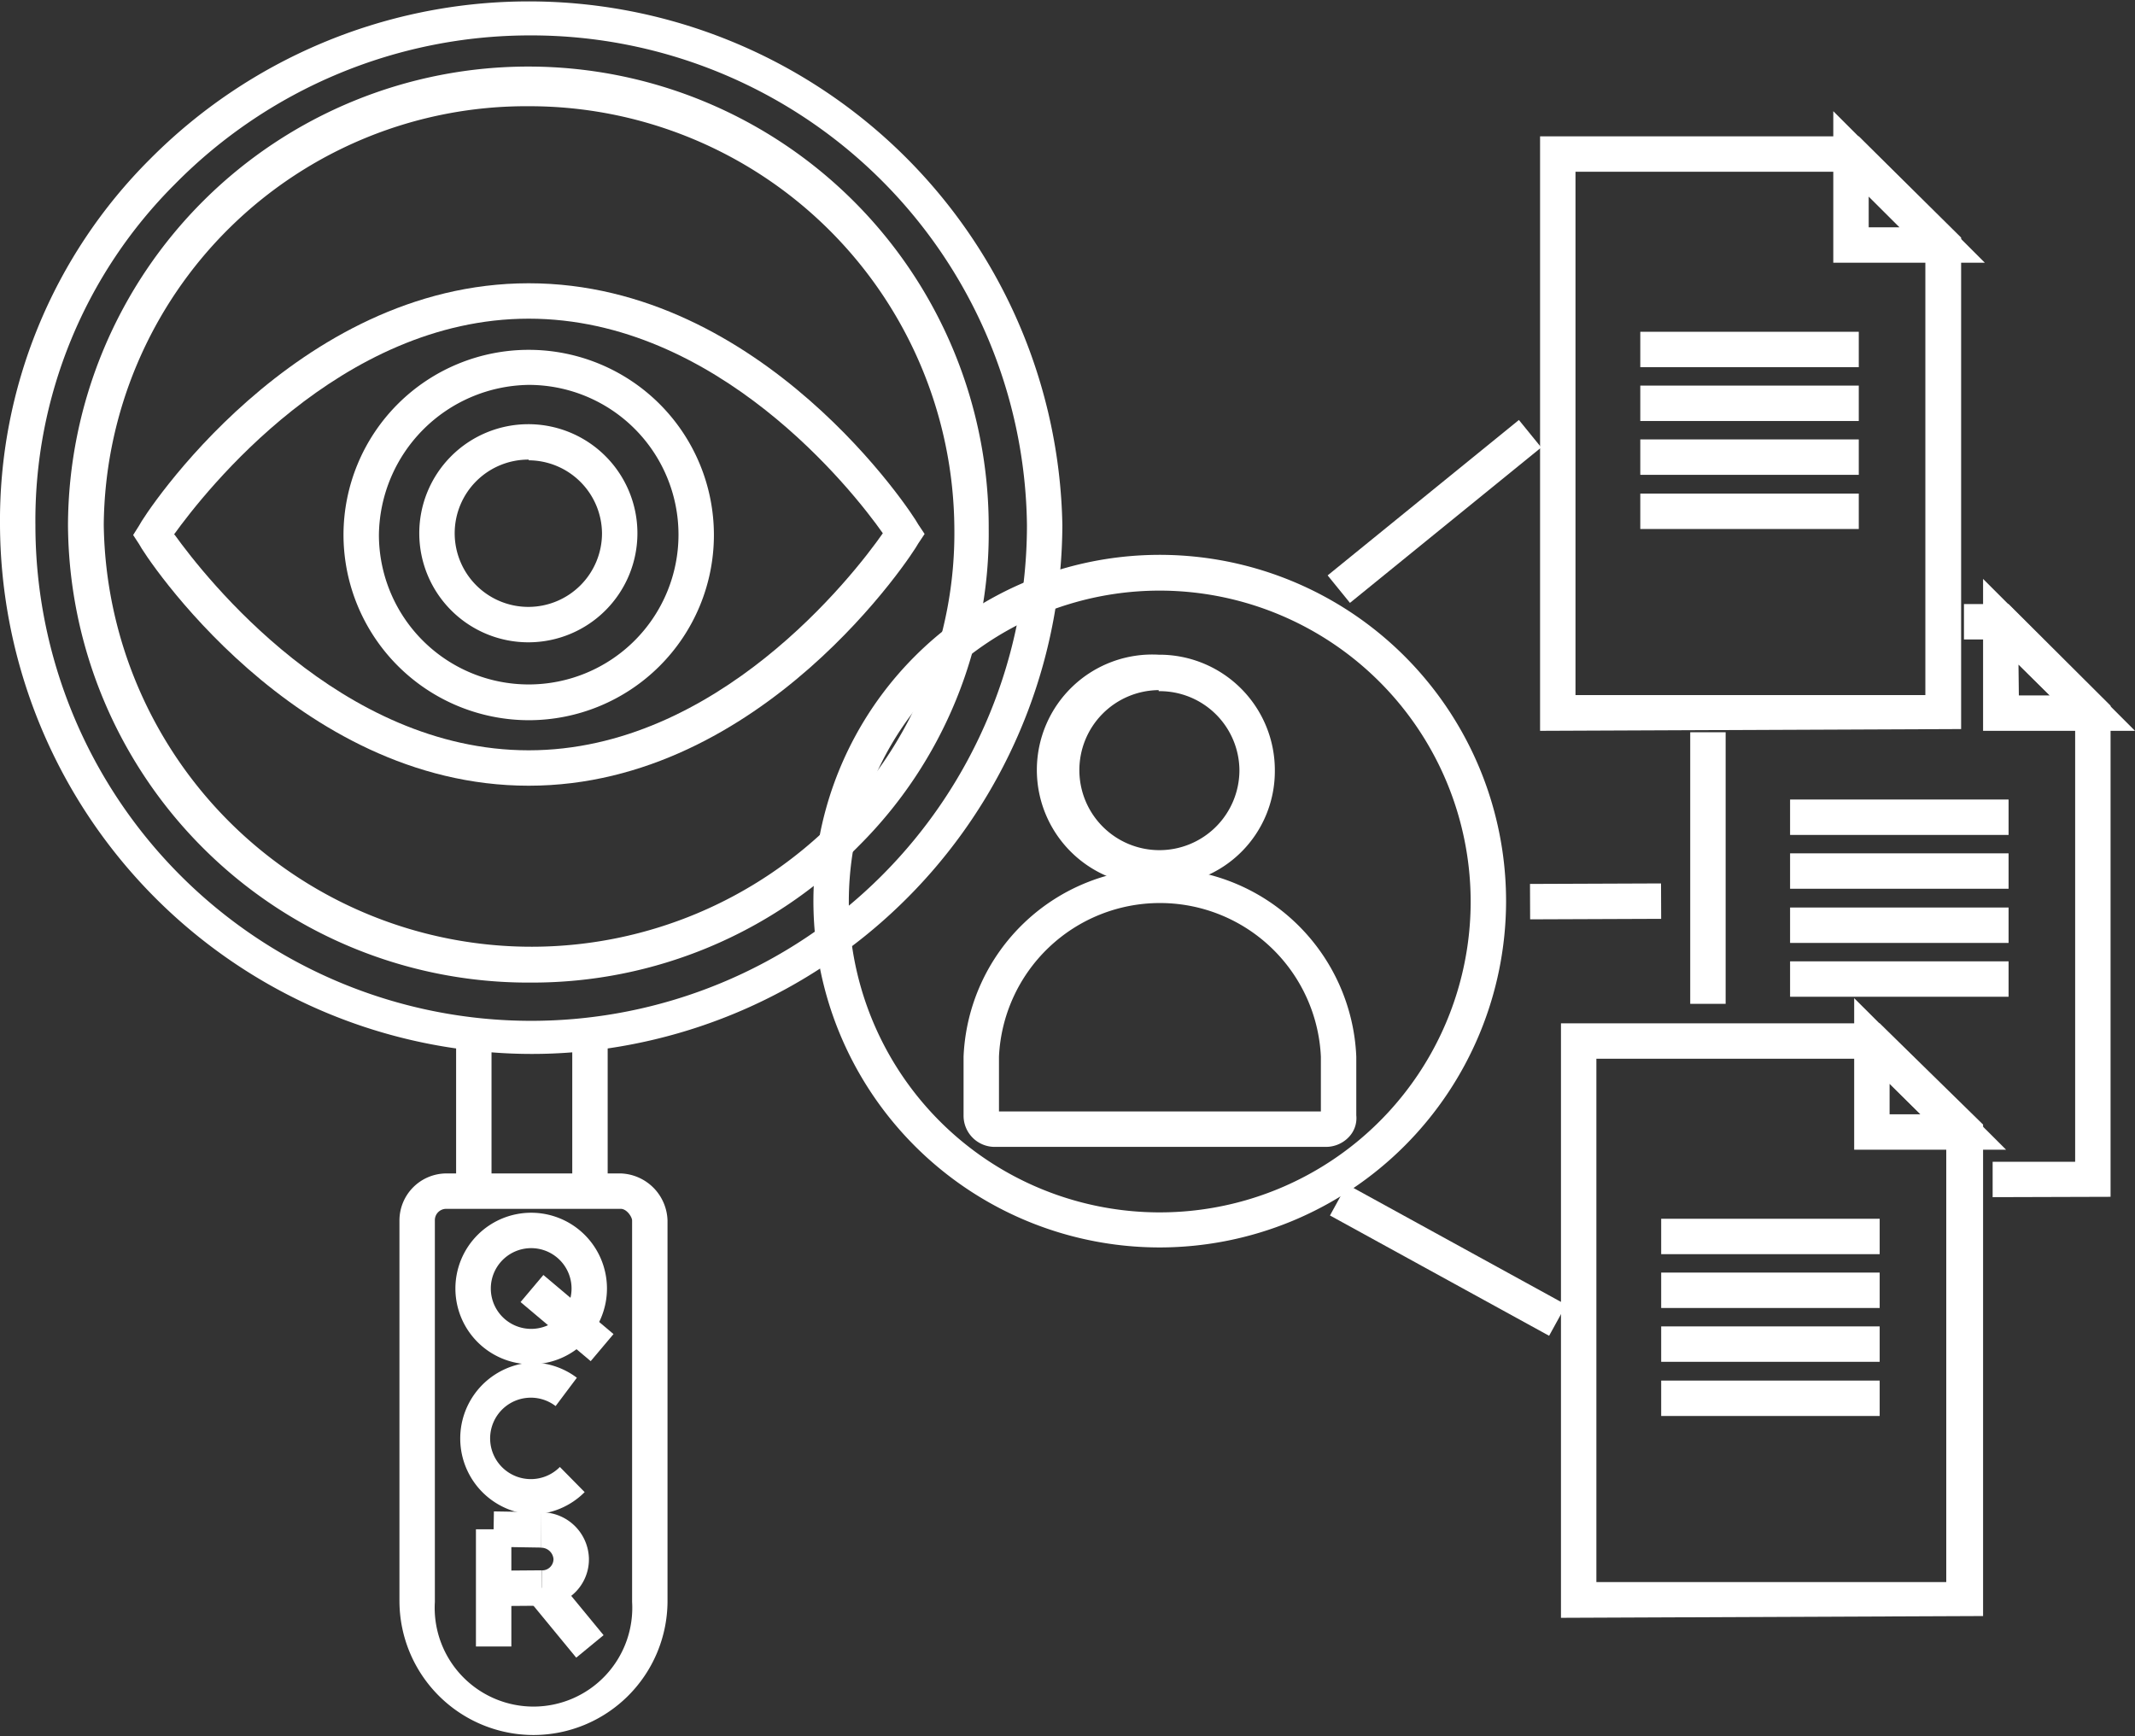 <svg id="omnichanel" xmlns="http://www.w3.org/2000/svg" viewBox="0 0 60.29 49.03"><rect x="0" y="0" width="60.29" height="49.03" fill="#333333" stroke="none"/><defs><style>.cls-1{fill:#fff;}</style></defs><g id="single_custom_view"><g id="customer_engagement" data-name="customer engagement"><path class="cls-1" d="M32.72,25a3.26,3.26,0,1,1,0-6.51A3.26,3.26,0,0,1,36,21.77,3.22,3.22,0,0,1,32.72,25Zm0-5.51A2.26,2.26,0,1,0,35,21.77,2.25,2.25,0,0,0,32.72,19.52Z"/><path class="cls-1" d="M37.44,32.39H28.11a.88.88,0,0,1-.9-.89V29.84a5.55,5.55,0,0,1,11.09,0V31.5a.77.77,0,0,1-.19.59A.89.89,0,0,1,37.44,32.39Zm-.14-.85v0Zm-9.09-.15H37.3V29.84a4.55,4.55,0,0,0-9.09,0Z"/></g><path class="cls-1" d="M32.76,35.23a9.78,9.78,0,1,1,9.77-9.77A9.79,9.79,0,0,1,32.76,35.23Zm0-18.55a8.78,8.78,0,1,0,8.77,8.78A8.79,8.79,0,0,0,32.76,16.68Z"/><path class="cls-1" d="M56.05,7.42H51.77V3.14Zm-3.28-1h.87l-.87-.87Z"/><path class="cls-1" d="M43.49,20.64V3.85h9l2.89,2.86V20.59Zm1-15.79V19.63l9.88,0V7.13l-2.3-2.28Z"/><rect class="cls-1" x="46.32" y="13.94" width="6.17" height="1"/><rect class="cls-1" x="46.32" y="12.41" width="6.17" height="1"/><rect class="cls-1" x="46.32" y="10.89" width="6.17" height="1"/><rect class="cls-1" x="46.32" y="9.37" width="6.17" height="1"/><path class="cls-1" d="M56.65,32.47H52.36V28.19Zm-3.29-1h.87l-.87-.86Z"/><path class="cls-1" d="M44.08,45.69V28.9h9L56,31.76V45.64Zm1-15.79V44.68l9.88,0V32.18l-2.3-2.28Z"/><rect class="cls-1" x="46.91" y="38.99" width="6.17" height="1"/><rect class="cls-1" x="46.91" y="37.46" width="6.17" height="1"/><rect class="cls-1" x="46.91" y="35.94" width="6.17" height="1"/><rect class="cls-1" x="46.91" y="34.42" width="6.17" height="1"/><path class="cls-1" d="M60.29,20.64H56V16.35Zm-3.28-1h.87L57,18.77Z"/><polygon class="cls-1" points="56.27 33.81 56.27 32.81 58.6 32.81 58.6 20.34 56.3 18.06 55.46 18.06 55.46 17.06 56.72 17.06 59.6 19.93 59.6 33.8 56.27 33.81"/><rect class="cls-1" x="47.73" y="20.68" width="1" height="7.67"/><rect class="cls-1" x="50.55" y="27.15" width="6.17" height="1"/><rect class="cls-1" x="50.55" y="25.63" width="6.17" height="1"/><rect class="cls-1" x="50.55" y="24.1" width="6.17" height="1"/><rect class="cls-1" x="50.55" y="22.58" width="6.17" height="1"/><path class="cls-1" d="M15.07,49a3.79,3.79,0,0,1-3.79-3.79V34.47a1.33,1.33,0,0,1,1.32-1.33h.28V29.61A15,15,0,0,1,0,14.83,14.41,14.41,0,0,1,4.23,4.5,15.07,15.07,0,0,1,30,14.83,15,15,0,0,1,17.16,29.61v3.53h.37a1.37,1.37,0,0,1,1.32,1.33V45.24A3.79,3.79,0,0,1,15.07,49ZM12.6,34.14a.32.32,0,0,0-.32.33V45.24a2.79,2.79,0,1,0,5.57,0V34.47c0-.1-.15-.33-.32-.33Zm1.28-1h2.28V29.72a14.46,14.46,0,0,1-2.28,0ZM15,1A14.07,14.07,0,0,0,4.94,5.2,13.41,13.41,0,0,0,1,14.83a14,14,0,0,0,28,0A14,14,0,0,0,15,1Zm0,26.75A13,13,0,0,1,1.92,14.83a13,13,0,0,1,26,.1,12.45,12.45,0,0,1-3.65,8.94A12.94,12.94,0,0,1,15,27.75ZM14.93,3a11.93,11.93,0,0,0-12,11.82,12.08,12.08,0,0,0,20.66,8.34,11.45,11.45,0,0,0,3.36-8.24A12,12,0,0,0,14.93,3Z"/><g id="eye"><path class="cls-1" d="M14.93,18.14A3.08,3.08,0,1,1,18,15.06,3.08,3.08,0,0,1,14.93,18.14Zm0-5.16A2.08,2.08,0,1,0,17,15.06,2.08,2.08,0,0,0,14.93,13Z"/><path class="cls-1" d="M14.93,20.34A5.24,5.24,0,0,1,9.7,15.1a5.23,5.23,0,1,1,5.23,5.24Zm0-9.47a4.29,4.29,0,0,0-4.23,4.24,4.23,4.23,0,1,0,4.23-4.24Z"/><path class="cls-1" d="M14.93,22.19c-6.61,0-10.87-6.54-11-6.82l-.17-.26.17-.27C4.06,14.56,8.32,8,14.93,8s10.86,6.53,11,6.81l.18.27-.18.27C25.8,15.61,21.54,22.19,14.93,22.19Zm-10-7.09c.87,1.21,4.69,6.09,10,6.09s9.15-4.91,10-6.13C24.08,13.85,20.26,9,14.93,9S5.78,13.89,4.91,15.1Z"/></g><path class="cls-1" d="M15,38.53a2.14,2.14,0,1,1,2.14-2.14A2.14,2.14,0,0,1,15,38.53Zm0-3.28a1.14,1.14,0,1,0,1.14,1.14A1.14,1.14,0,0,0,15,35.25Z"/><path class="cls-1" d="M15,42.77a2.15,2.15,0,0,1,0-4.29,2.13,2.13,0,0,1,1.29.43l-.6.8a1.15,1.15,0,1,0,.12,1.72l.7.71A2.13,2.13,0,0,1,15,42.77Z"/><rect class="cls-1" x="15.51" y="35.93" width="1" height="2.59" transform="translate(-22.77 25.48) rotate(-49.88)"/><rect class="cls-1" x="13.44" y="43.19" width="1" height="3.31"/><rect class="cls-1" x="15.48" y="44.6" width="1" height="2.14" transform="translate(-25.38 20.56) rotate(-39.45)"/><rect class="cls-1" x="14.11" y="42.53" width="1" height="1.34" transform="translate(-28.82 57.11) rotate(-89.08)"/><rect class="cls-1" x="13.94" y="44.35" width="1.36" height="1" transform="translate(-0.35 0.12) rotate(-0.45)"/><path class="cls-1" d="M15.3,45.35v-1a.32.32,0,0,0,.33-.32.35.35,0,0,0-.36-.32v-1A1.34,1.34,0,0,1,16.63,44,1.31,1.31,0,0,1,15.3,45.35Z"/><rect class="cls-1" x="37.02" y="13.94" width="6.96" height="1" transform="translate(-0.03 28.78) rotate(-39.1)"/><rect class="cls-1" x="40.4" y="32.06" width="1" height="7.06" transform="translate(-9.99 54.31) rotate(-61.23)"/><rect class="cls-1" x="43.21" y="24.95" width="3.7" height="1" transform="translate(-0.1 0.18) rotate(-0.22)"/></g></svg>